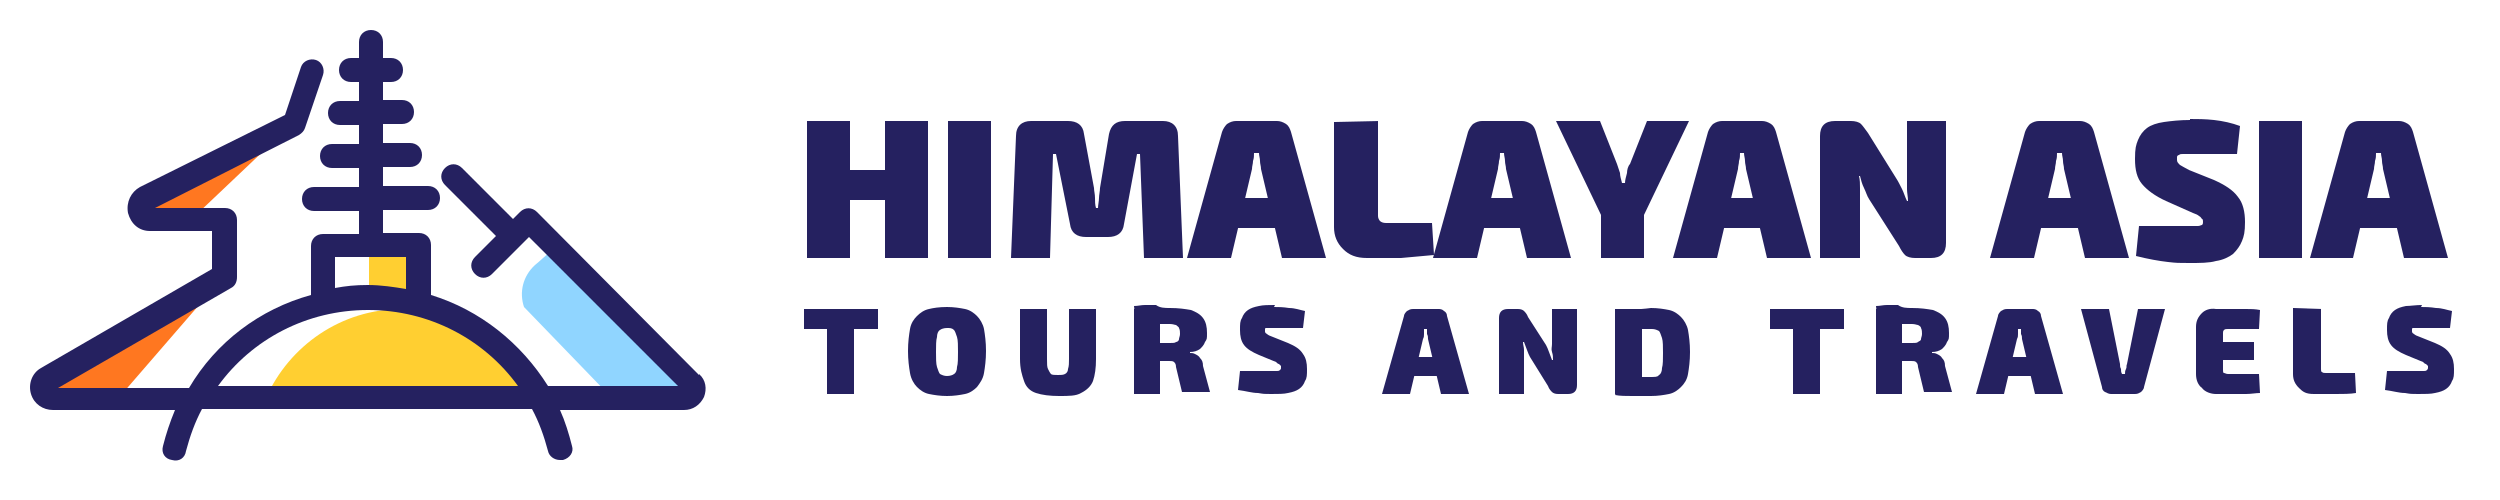 <?xml version="1.0" encoding="utf-8"?>
<!-- Generator: Adobe Illustrator 26.1.0, SVG Export Plug-In . SVG Version: 6.00 Build 0)  -->
<svg version="1.1" id="Layer_1" xmlns="http://www.w3.org/2000/svg" xmlns:xlink="http://www.w3.org/1999/xlink" x="0px" y="0px"
	 width="250px" height="50px" viewBox="0 0 250 50" style="enable-background:new 0 0 250 50;" xml:space="preserve">
<style type="text/css">
	.st0{fill:#252160;}
	.st1{fill:#FFCF31;}
	.st2{fill:#FF7720;}
	.st3{fill:#90D5FF;}
</style>
<g>
	<g>
		<path class="st0" d="M85,12.1v13.7h-4.3V12.1H85z M88.7,17v3h-3.8v-3H88.7z M92.8,12.1v13.7h-4.3V12.1H92.8z"/>
		<path class="st0" d="M99.1,12.1v13.7h-4.3V12.1H99.1z"/>
		<path class="st0" d="M116.3,12.1c0.9,0,1.5,0.5,1.5,1.5l0.5,12.2h-3.9l-0.4-10.4h-0.3l-1.3,7c-0.1,0.9-0.7,1.3-1.6,1.3h-2.2
			c-0.9,0-1.5-0.4-1.6-1.3l-1.4-7h-0.3l-0.3,10.4h-3.9l0.5-12.2c0-1,0.6-1.5,1.5-1.5h3.7c0.9,0,1.5,0.4,1.6,1.3l1,5.4
			c0,0.3,0.1,0.6,0.1,1c0,0.3,0,0.7,0.1,1h0.2c0-0.3,0.1-0.7,0.1-1c0-0.3,0.1-0.7,0.1-1l0.9-5.4c0.2-0.9,0.7-1.3,1.6-1.3H116.3
			L116.3,12.1z"/>
		<path class="st0" d="M127.7,12.1c0.3,0,0.6,0.1,0.9,0.3c0.3,0.2,0.4,0.5,0.5,0.8l3.5,12.6h-4.4l-2.1-8.9c0-0.3-0.1-0.5-0.1-0.8
			c0-0.3-0.1-0.5-0.1-0.8h-0.5c0,0.3,0,0.5-0.1,0.8c0,0.3-0.1,0.5-0.1,0.8l-2.1,8.9h-4.4l3.5-12.6c0.1-0.3,0.3-0.6,0.5-0.8
			c0.3-0.2,0.6-0.3,0.9-0.3H127.7L127.7,12.1z M129.4,19.8v3h-7.3v-3H129.4z"/>
		<path class="st0" d="M137.8,12.1v9.5c0,0.2,0.1,0.4,0.2,0.5c0.1,0.1,0.3,0.2,0.6,0.2h4.6l0.2,3.2c-1,0.1-2.1,0.2-3.3,0.3
			c-1.2,0-2.3,0-3.4,0c-1.1,0-1.8-0.3-2.4-0.9c-0.6-0.6-0.9-1.3-0.9-2.2V12.2L137.8,12.1L137.8,12.1z"/>
		<path class="st0" d="M152.2,12.1c0.3,0,0.6,0.1,0.9,0.3c0.3,0.2,0.4,0.5,0.5,0.8l3.5,12.6h-4.4l-2.1-8.9c0-0.3-0.1-0.5-0.1-0.8
			c0-0.3-0.1-0.5-0.1-0.8H150c0,0.3,0,0.5-0.1,0.8c0,0.3-0.1,0.5-0.1,0.8l-2.1,8.9h-4.4l3.5-12.6c0.1-0.3,0.3-0.6,0.5-0.8
			c0.3-0.2,0.6-0.3,0.9-0.3H152.2L152.2,12.1z M154,19.8v3h-7.3v-3H154z"/>
		<path class="st0" d="M168.9,12.1l-4.6,9.6h-4.1l-4.6-9.6h4.4l1.7,4.3c0.1,0.3,0.2,0.6,0.3,0.9c0,0.3,0.1,0.6,0.2,1h0.3
			c0-0.3,0.1-0.6,0.2-1c0-0.3,0.1-0.7,0.3-0.9l1.7-4.3L168.9,12.1L168.9,12.1z M164.4,19.3v6.5h-4.3v-6.5H164.4z"/>
		<path class="st0" d="M176.2,12.1c0.3,0,0.6,0.1,0.9,0.3c0.3,0.2,0.4,0.5,0.5,0.8l3.5,12.6h-4.4l-2.1-8.9c0-0.3-0.1-0.5-0.1-0.8
			c0-0.3-0.1-0.5-0.1-0.8H174c0,0.3,0,0.5-0.1,0.8c0,0.3-0.1,0.5-0.1,0.8l-2.1,8.9h-4.4l3.5-12.6c0.1-0.3,0.3-0.6,0.5-0.8
			c0.3-0.2,0.6-0.3,0.9-0.3H176.2L176.2,12.1z M177.9,19.8v3h-7.3v-3H177.9z"/>
		<path class="st0" d="M194.6,12.1v12.2c0,1-0.5,1.5-1.5,1.5h-1.6c-0.4,0-0.8-0.1-1-0.3c-0.2-0.2-0.4-0.5-0.6-0.9l-3-4.7
			c-0.2-0.3-0.3-0.7-0.5-1.1c-0.2-0.4-0.3-0.8-0.4-1.2h-0.1c0.1,0.4,0.1,0.8,0.1,1.2c0,0.4,0,0.9,0,1.2v5.8h-4V13.6
			c0-1,0.5-1.5,1.5-1.5h1.6c0.4,0,0.8,0.1,1,0.3s0.4,0.5,0.7,0.9l2.8,4.5c0.2,0.3,0.4,0.7,0.6,1.1c0.2,0.4,0.3,0.8,0.5,1.2h0.1
			c0-0.4-0.1-0.8-0.1-1.2c0-0.4,0-0.8,0-1.2v-5.6L194.6,12.1L194.6,12.1z"/>
		<path class="st0" d="M208,12.1c0.3,0,0.6,0.1,0.9,0.3c0.3,0.2,0.4,0.5,0.5,0.8l3.5,12.6h-4.4l-2.1-8.9c0-0.3-0.1-0.5-0.1-0.8
			c0-0.3-0.1-0.5-0.1-0.8h-0.5c0,0.3,0,0.5-0.1,0.8c0,0.3-0.1,0.5-0.1,0.8l-2.1,8.9h-4.4l3.5-12.6c0.1-0.3,0.3-0.6,0.5-0.8
			c0.3-0.2,0.6-0.3,0.9-0.3H208L208,12.1z M209.7,19.8v3h-7.3v-3H209.7z"/>
		<path class="st0" d="M219,11.9c0.7,0,1.5,0,2.4,0.1c0.9,0.1,1.8,0.3,2.6,0.6l-0.3,2.8c-0.6,0-1.3,0-2.2,0s-1.8,0-2.6,0
			s-0.5,0-0.6,0c-0.2,0-0.3,0-0.4,0.1c-0.1,0-0.2,0.1-0.2,0.2c0,0.1,0,0.2,0,0.3c0,0.2,0.1,0.3,0.3,0.5c0.2,0.1,0.5,0.3,0.9,0.5
			l2.5,1c1.1,0.5,1.9,1,2.4,1.7c0.5,0.6,0.7,1.5,0.7,2.5s-0.1,1.4-0.3,1.9c-0.2,0.5-0.5,0.9-0.9,1.3c-0.4,0.3-1,0.6-1.7,0.7
			c-0.7,0.2-1.6,0.2-2.7,0.2c-1.1,0-1.2,0-2.1-0.1c-0.9-0.1-2-0.3-3.2-0.6l0.3-3c0.8,0,1.5,0,2.2,0c0.6,0,1.2,0,1.7,0s0.9,0,1.1,0
			c0.4,0,0.6,0,0.9,0c0.2,0,0.3-0.1,0.4-0.1c0.1-0.1,0.1-0.2,0.1-0.3s0-0.3-0.1-0.3c-0.1-0.1-0.1-0.2-0.3-0.3
			c-0.1-0.1-0.3-0.2-0.6-0.3l-2.7-1.2c-1.1-0.5-1.9-1.1-2.4-1.7c-0.5-0.6-0.7-1.4-0.7-2.5s0.1-1.4,0.3-1.9c0.2-0.5,0.5-0.9,0.9-1.2
			c0.4-0.3,1-0.5,1.7-0.6c0.7-0.1,1.6-0.2,2.6-0.2L219,11.9z"/>
		<path class="st0" d="M230.2,12.1v13.7h-4.3V12.1H230.2z"/>
		<path class="st0" d="M239.9,12.1c0.3,0,0.6,0.1,0.9,0.3c0.3,0.2,0.4,0.5,0.5,0.8l3.5,12.6h-4.4l-2.1-8.9c0-0.3-0.1-0.5-0.1-0.8
			c0-0.3-0.1-0.5-0.1-0.8h-0.5c0,0.3,0,0.5-0.1,0.8c0,0.3-0.1,0.5-0.1,0.8l-2.1,8.9H231l3.5-12.6c0.1-0.3,0.3-0.6,0.5-0.8
			c0.3-0.2,0.6-0.3,0.9-0.3H239.9L239.9,12.1z M241.6,19.8v3h-7.3v-3H241.6z"/>
	</g>
	<g>
		<path class="st0" d="M87.8,30.9v2h-7.4v-2H87.8z M85.4,30.9v8.5h-2.7v-8.5H85.4z"/>
		<path class="st0" d="M94.7,30.7c0.7,0,1.3,0.1,1.8,0.2c0.5,0.1,0.9,0.4,1.2,0.7c0.3,0.3,0.6,0.8,0.7,1.3c0.1,0.6,0.2,1.3,0.2,2.2
			s-0.1,1.6-0.2,2.2c-0.1,0.6-0.4,1-0.7,1.4c-0.3,0.3-0.7,0.6-1.2,0.7s-1.1,0.2-1.8,0.2s-1.3-0.1-1.8-0.2c-0.5-0.1-0.9-0.4-1.2-0.7
			c-0.3-0.3-0.6-0.8-0.7-1.4c-0.1-0.6-0.2-1.3-0.2-2.2s0.1-1.6,0.2-2.2s0.4-1,0.7-1.3s0.7-0.6,1.2-0.7
			C93.3,30.8,93.9,30.7,94.7,30.7z M94.7,32.8c-0.3,0-0.6,0.1-0.7,0.2c-0.2,0.1-0.3,0.4-0.3,0.7c-0.1,0.3-0.1,0.9-0.1,1.5
			c0,0.6,0,1.2,0.1,1.5c0.1,0.3,0.2,0.6,0.3,0.7c0.2,0.1,0.4,0.2,0.7,0.2s0.6-0.1,0.7-0.2c0.2-0.1,0.3-0.4,0.3-0.7
			c0.1-0.3,0.1-0.9,0.1-1.5c0-0.6,0-1.2-0.1-1.5c-0.1-0.3-0.2-0.6-0.3-0.7C95.2,32.8,95,32.8,94.7,32.8z"/>
		<path class="st0" d="M109.6,30.9v5c0,0.9-0.1,1.6-0.3,2.2c-0.2,0.5-0.6,0.9-1.2,1.2c-0.5,0.3-1.2,0.3-2.2,0.3
			c-0.9,0-1.7-0.1-2.3-0.3c-0.6-0.2-1-0.6-1.2-1.2s-0.4-1.2-0.4-2.2v-5h2.7v5c0,0.5,0,0.8,0.1,1c0.1,0.2,0.2,0.4,0.3,0.5
			s0.4,0.1,0.7,0.1s0.5,0,0.7-0.1c0.2-0.1,0.3-0.3,0.3-0.5c0.1-0.3,0.1-0.6,0.1-1v-5H109.6L109.6,30.9z"/>
		<path class="st0" d="M117,30.8c0.9,0,1.5,0.1,2.1,0.2c0.5,0.2,0.9,0.4,1.2,0.8c0.3,0.4,0.4,0.9,0.4,1.5c0,0.6,0,0.6-0.2,0.9
			c-0.1,0.3-0.3,0.5-0.5,0.7c-0.3,0.2-0.6,0.3-1,0.3v0.1c0.2,0,0.3,0,0.5,0.1c0.2,0.1,0.4,0.2,0.5,0.4c0.2,0.2,0.3,0.4,0.3,0.8
			l0.7,2.6h-2.8l-0.6-2.5c0-0.3-0.1-0.4-0.2-0.5c-0.1-0.1-0.3-0.1-0.5-0.1c-0.6,0-1.1,0-1.5,0c-0.4,0-0.7,0-1,0s-0.6,0-0.8,0v-1.8
			h3.4c0.3,0,0.5,0,0.6-0.1c0.1,0,0.3-0.1,0.3-0.3c0-0.1,0.1-0.3,0.1-0.5s0-0.4-0.1-0.6c0-0.1-0.2-0.2-0.3-0.3
			c-0.1,0-0.3-0.1-0.6-0.1c-0.9,0-1.6,0-2.2,0c-0.6,0-1,0-1.2,0l-0.2-1.8c0.4,0,0.7-0.1,1.1-0.1s0.7,0,1.1,0
			C116,30.8,116.5,30.8,117,30.8L117,30.8z M116,30.9v8.5h-2.6v-8.5H116z"/>
		<path class="st0" d="M127.4,30.7c0.4,0,0.9,0,1.5,0.1c0.6,0,1.1,0.2,1.6,0.3l-0.2,1.7c-0.4,0-0.8,0-1.4,0s-1.1,0-1.6,0
			s-0.3,0-0.4,0c-0.1,0-0.2,0-0.3,0c0,0-0.1,0-0.1,0.1c0,0,0,0.1,0,0.2c0,0.1,0,0.2,0.2,0.3c0.1,0.1,0.3,0.2,0.6,0.3l1.5,0.6
			c0.7,0.3,1.2,0.6,1.5,1.1c0.3,0.4,0.4,0.9,0.4,1.5c0,0.6,0,0.9-0.2,1.2c-0.1,0.3-0.3,0.6-0.6,0.8s-0.6,0.3-1.1,0.4
			c-0.4,0.1-1,0.1-1.7,0.1c-0.7,0-0.7,0-1.3-0.1c-0.6,0-1.2-0.2-2-0.3l0.2-1.9c0.5,0,0.9,0,1.4,0s0.8,0,1.1,0s0.5,0,0.7,0
			c0.2,0,0.4,0,0.5,0c0.1,0,0.2,0,0.3-0.1s0.1-0.1,0.1-0.2s0-0.2,0-0.2c0,0-0.1-0.1-0.2-0.2c-0.1,0-0.2-0.1-0.3-0.2l-1.7-0.7
			c-0.7-0.3-1.2-0.6-1.5-1c-0.3-0.4-0.4-0.9-0.4-1.5s0-0.9,0.2-1.2c0.1-0.3,0.3-0.6,0.6-0.8c0.3-0.2,0.6-0.3,1.1-0.4
			c0.4-0.1,1-0.1,1.6-0.1L127.4,30.7z"/>
		<path class="st0" d="M143.8,30.9c0.2,0,0.4,0,0.6,0.2c0.2,0.1,0.3,0.3,0.3,0.5l2.2,7.8h-2.8l-1.3-5.5c0-0.2,0-0.3-0.1-0.5
			c0-0.2,0-0.3,0-0.5h-0.3c0,0.2,0,0.3,0,0.5c0,0.2,0,0.3-0.1,0.5l-1.3,5.5h-2.8l2.2-7.8c0-0.2,0.2-0.4,0.3-0.5
			c0.2-0.1,0.3-0.2,0.6-0.2H143.8L143.8,30.9z M144.8,35.7v1.9h-4.6v-1.9H144.8z"/>
		<path class="st0" d="M157.7,30.9v7.6c0,0.6-0.3,0.9-0.9,0.9h-1c-0.3,0-0.5-0.1-0.6-0.2c-0.1-0.1-0.3-0.3-0.4-0.6l-1.8-2.9
			c-0.1-0.2-0.2-0.4-0.3-0.7c-0.1-0.3-0.2-0.5-0.3-0.8h-0.1c0,0.3,0.1,0.5,0.1,0.8c0,0.3,0,0.5,0,0.8v3.6h-2.5v-7.6
			c0-0.6,0.3-0.9,0.9-0.9h1c0.3,0,0.5,0.1,0.6,0.2c0.1,0.1,0.3,0.3,0.4,0.6l1.8,2.8c0.1,0.2,0.2,0.4,0.3,0.7
			c0.1,0.3,0.2,0.5,0.3,0.8h0.1c0-0.3,0-0.5-0.1-0.8s0-0.5,0-0.8v-3.5H157.7L157.7,30.9z"/>
		<path class="st0" d="M165.1,30.8c0.7,0,1.3,0.1,1.8,0.2c0.5,0.1,0.9,0.4,1.2,0.7c0.3,0.3,0.6,0.8,0.7,1.3c0.1,0.6,0.2,1.3,0.2,2.2
			c0,0.9-0.1,1.6-0.2,2.2c-0.1,0.6-0.4,1-0.7,1.3c-0.3,0.3-0.7,0.6-1.2,0.7c-0.5,0.1-1.1,0.2-1.8,0.2c-0.7,0-1.4,0-1.9,0
			c-0.6,0-1.2,0-1.7-0.1l1.1-1.9c0.3,0,0.6,0,1.1,0.1c0.4,0,0.9,0,1.5,0s0.6-0.1,0.7-0.2c0.2-0.1,0.3-0.4,0.3-0.7
			c0.1-0.3,0.1-0.9,0.1-1.5c0-0.6,0-1.2-0.1-1.5s-0.2-0.6-0.3-0.7c-0.2-0.1-0.4-0.2-0.7-0.2h-1.3c-0.4,0-0.8,0-1.1,0l-1.2-1.8
			c0.6,0,1.1,0,1.7-0.1C163.8,30.9,164.4,30.9,165.1,30.8L165.1,30.8z M164.2,30.9v8.5h-2.7v-8.5H164.2z"/>
		<path class="st0" d="M184.4,30.9v2h-7.4v-2H184.4z M182,30.9v8.5h-2.7v-8.5H182z"/>
		<path class="st0" d="M191.2,30.8c0.9,0,1.5,0.1,2.1,0.2c0.5,0.2,0.9,0.4,1.2,0.8c0.3,0.4,0.4,0.9,0.4,1.5c0,0.6,0,0.6-0.2,0.9
			c-0.1,0.3-0.3,0.5-0.5,0.7c-0.3,0.2-0.6,0.3-1,0.3v0.1c0.2,0,0.3,0,0.5,0.1c0.2,0.1,0.4,0.2,0.5,0.4c0.2,0.2,0.3,0.4,0.3,0.8
			l0.7,2.6h-2.8l-0.6-2.5c0-0.3-0.1-0.4-0.2-0.5c-0.1-0.1-0.3-0.1-0.5-0.1c-0.6,0-1.1,0-1.5,0c-0.4,0-0.7,0-1,0c-0.3,0-0.6,0-0.8,0
			v-1.8h3.4c0.3,0,0.5,0,0.6-0.1c0.1-0.1,0.3-0.1,0.3-0.3c0-0.1,0.1-0.3,0.1-0.5s0-0.4-0.1-0.6c0-0.1-0.1-0.2-0.3-0.3
			c-0.1,0-0.3-0.1-0.6-0.1c-0.9,0-1.6,0-2.2,0c-0.6,0-1,0-1.2,0l-0.2-1.8c0.4,0,0.7-0.1,1.1-0.1s0.7,0,1.1,0
			C190.2,30.8,190.7,30.8,191.2,30.8L191.2,30.8z M190.2,30.9v8.5h-2.6v-8.5H190.2z"/>
		<path class="st0" d="M203.2,30.9c0.2,0,0.4,0,0.6,0.2c0.2,0.1,0.3,0.3,0.3,0.5l2.2,7.8h-2.8l-1.3-5.5c0-0.2,0-0.3-0.1-0.5
			c0-0.2,0-0.3,0-0.5h-0.3c0,0.2,0,0.3,0,0.5c0,0.2,0,0.3-0.1,0.5l-1.3,5.5h-2.8l2.2-7.8c0-0.2,0.2-0.4,0.3-0.5
			c0.2-0.1,0.3-0.2,0.6-0.2H203.2L203.2,30.9z M204.3,35.7v1.9h-4.5v-1.9H204.3z"/>
		<path class="st0" d="M216.5,30.9l-2.1,7.8c0,0.2-0.2,0.4-0.3,0.5c-0.2,0.1-0.3,0.2-0.6,0.2h-2.4c-0.2,0-0.4-0.1-0.6-0.2
			c-0.2-0.1-0.3-0.3-0.3-0.5l-2.1-7.8h2.8l1.1,5.5c0,0.2,0,0.3,0.1,0.5c0,0.2,0,0.3,0.1,0.5h0.3c0-0.2,0-0.3,0.1-0.5s0-0.3,0.1-0.5
			l1.1-5.5H216.5L216.5,30.9z"/>
		<path class="st0" d="M221.6,30.9c0.5,0,1,0,1.5,0c0.5,0,1,0,1.5,0s0.9,0,1.4,0.1l-0.1,1.9h-3.1c-0.2,0-0.3,0-0.4,0.1
			c-0.1,0.1-0.1,0.2-0.1,0.3V37c0,0.1,0,0.3,0.1,0.3c0.1,0,0.2,0.1,0.4,0.1h3.1l0.1,1.9c-0.4,0-0.9,0.1-1.4,0.1s-1,0-1.5,0
			c-0.5,0-1,0-1.5,0c-0.5,0-1.1-0.2-1.4-0.6c-0.4-0.3-0.6-0.8-0.6-1.4v-4.7c0-0.6,0.2-1,0.6-1.4C220.5,31,221,30.8,221.6,30.9
			L221.6,30.9z M219.8,34.2h5.6V36h-5.6V34.2z"/>
		<path class="st0" d="M232.1,30.9v6c0,0.1,0,0.3,0.1,0.3c0.1,0.1,0.2,0.1,0.4,0.1h2.9l0.1,2c-0.6,0.1-1.3,0.1-2,0.1
			c-0.7,0-1.4,0-2.2,0s-1.1-0.2-1.5-0.6s-0.6-0.8-0.6-1.4v-6.6L232.1,30.9L232.1,30.9z"/>
		<path class="st0" d="M242.1,30.7c0.4,0,0.9,0,1.5,0.1c0.6,0,1.1,0.2,1.6,0.3l-0.2,1.7c-0.4,0-0.8,0-1.4,0s-1.1,0-1.6,0
			s-0.3,0-0.4,0c-0.1,0-0.2,0-0.3,0c0,0-0.1,0-0.1,0.1c0,0,0,0.1,0,0.2c0,0.1,0,0.2,0.2,0.3c0.1,0.1,0.3,0.2,0.6,0.3l1.5,0.6
			c0.7,0.3,1.2,0.6,1.5,1.1c0.3,0.4,0.4,0.9,0.4,1.5c0,0.6,0,0.9-0.2,1.2c-0.1,0.3-0.3,0.6-0.6,0.8c-0.3,0.2-0.6,0.3-1.1,0.4
			c-0.4,0.1-1,0.1-1.7,0.1s-0.7,0-1.3-0.1c-0.6,0-1.2-0.2-2-0.3l0.2-1.9c0.5,0,0.9,0,1.4,0c0.4,0,0.8,0,1.1,0c0.3,0,0.5,0,0.7,0
			c0.2,0,0.4,0,0.5,0s0.2,0,0.3-0.1c0,0,0.1-0.1,0.1-0.2s0-0.2,0-0.2s-0.1-0.1-0.2-0.2c-0.1,0-0.2-0.1-0.3-0.2l-1.7-0.7
			c-0.7-0.3-1.2-0.6-1.5-1s-0.4-0.9-0.4-1.5s0-0.9,0.2-1.2c0.1-0.3,0.3-0.6,0.6-0.8c0.3-0.2,0.6-0.3,1.1-0.4c0.4,0,1-0.1,1.6-0.1
			L242.1,30.7z"/>
	</g>
</g>
<g>
	<rect x="36.9" y="24.9" class="st1" width="4.5" height="5"/>
	<path class="st1" d="M53.8,39.8c-2.3-5.3-7.5-8.9-13.6-8.9s-11.3,3.7-13.6,8.9H53.8z"/>
	<path class="st2" d="M22.5,27.5L12.2,39.4l-7.9,0.4c0,0-0.9-2,1.9-3.2C9,35.4,22.5,27.5,22.5,27.5L22.5,27.5z"/>
	<path class="st2" d="M19.6,21.5l9.7-9.2L14,19.7C14,19.7,11.8,22.5,19.6,21.5L19.6,21.5z"/>
	<path class="st3" d="M68.8,38.8L57.9,27.1l-2.9-1.9c-0.5,0.4-1,0.9-1.5,1.3c-1.2,1.1-1.6,2.7-1.1,4.2l8.6,8.9L68.8,38.8L68.8,38.8z
		"/>
	<path class="st0" d="M69.9,37.5L53.7,21.2c-0.5-0.5-1.2-0.5-1.7,0l-0.7,0.7l-5.1-5.1c-0.5-0.5-1.2-0.5-1.7,0
		c-0.5,0.5-0.5,1.2,0,1.7l5.1,5.1l-2.1,2.1c-0.5,0.5-0.5,1.2,0,1.7c0.5,0.5,1.2,0.5,1.7,0l3.7-3.7l14.9,14.9h-13
		c-2.7-4.3-6.8-7.6-11.7-9.1v-5c0-0.7-0.5-1.2-1.2-1.2h-3.6v-2.3h4.5c0.7,0,1.2-0.5,1.2-1.2s-0.5-1.2-1.2-1.2h-4.5v-1.9H41
		c0.7,0,1.2-0.5,1.2-1.2s-0.5-1.2-1.2-1.2h-2.7v-1.9h1.9c0.7,0,1.2-0.5,1.2-1.2c0-0.7-0.5-1.2-1.2-1.2h-1.9V8.2h0.8
		c0.7,0,1.2-0.5,1.2-1.2s-0.5-1.2-1.2-1.2h-0.8V4.2c0-0.7-0.5-1.2-1.2-1.2s-1.2,0.5-1.2,1.2v1.6h-0.8c-0.7,0-1.2,0.5-1.2,1.2
		s0.5,1.2,1.2,1.2h0.8v1.9H34c-0.7,0-1.2,0.5-1.2,1.2c0,0.7,0.5,1.2,1.2,1.2h1.9v1.9h-2.7c-0.7,0-1.2,0.5-1.2,1.2s0.5,1.2,1.2,1.2
		h2.7v1.9h-4.5c-0.7,0-1.2,0.5-1.2,1.2s0.5,1.2,1.2,1.2h4.5v2.3h-3.6c-0.7,0-1.2,0.5-1.2,1.2v4.9c-5.1,1.4-9.5,4.7-12.2,9.3H5.8
		l17.3-10c0.4-0.2,0.6-0.6,0.6-1.1v-5.7c0-0.7-0.5-1.2-1.2-1.2h-7l14.4-7.3c0.3-0.2,0.5-0.4,0.6-0.7l1.8-5.3
		c0.2-0.6-0.1-1.3-0.7-1.5c-0.6-0.2-1.3,0.1-1.5,0.7l-1.6,4.8L14,18.7c-0.9,0.5-1.4,1.5-1.2,2.6c0.3,1.1,1.1,1.8,2.2,1.8h6.2v3.8
		L4.1,36.8c-0.9,0.5-1.3,1.6-1,2.6S4.3,41,5.3,41h12.2c-0.5,1.2-0.9,2.4-1.2,3.6c-0.2,0.7,0.2,1.3,0.9,1.4c0.7,0.2,1.3-0.2,1.4-0.9
		c0.4-1.5,0.9-2.9,1.6-4.2h33c0.7,1.3,1.2,2.7,1.6,4.2c0.1,0.5,0.6,0.9,1.2,0.9c0.5,0,0.2,0,0.3,0c0.7-0.2,1.1-0.8,0.9-1.4
		c-0.3-1.2-0.7-2.5-1.2-3.6h12.4c0.9,0,1.6-0.5,2-1.3c0.3-0.8,0.2-1.7-0.5-2.3L69.9,37.5z M33.5,25.7h7.1v3.2
		c-1.2-0.2-2.5-0.4-3.8-0.4s-2.2,0.1-3.3,0.3L33.5,25.7L33.5,25.7z M21.8,38.6c3.4-4.7,8.9-7.6,15-7.6s11.6,2.9,15,7.6H21.8
		L21.8,38.6z"/>
</g>
</svg>
